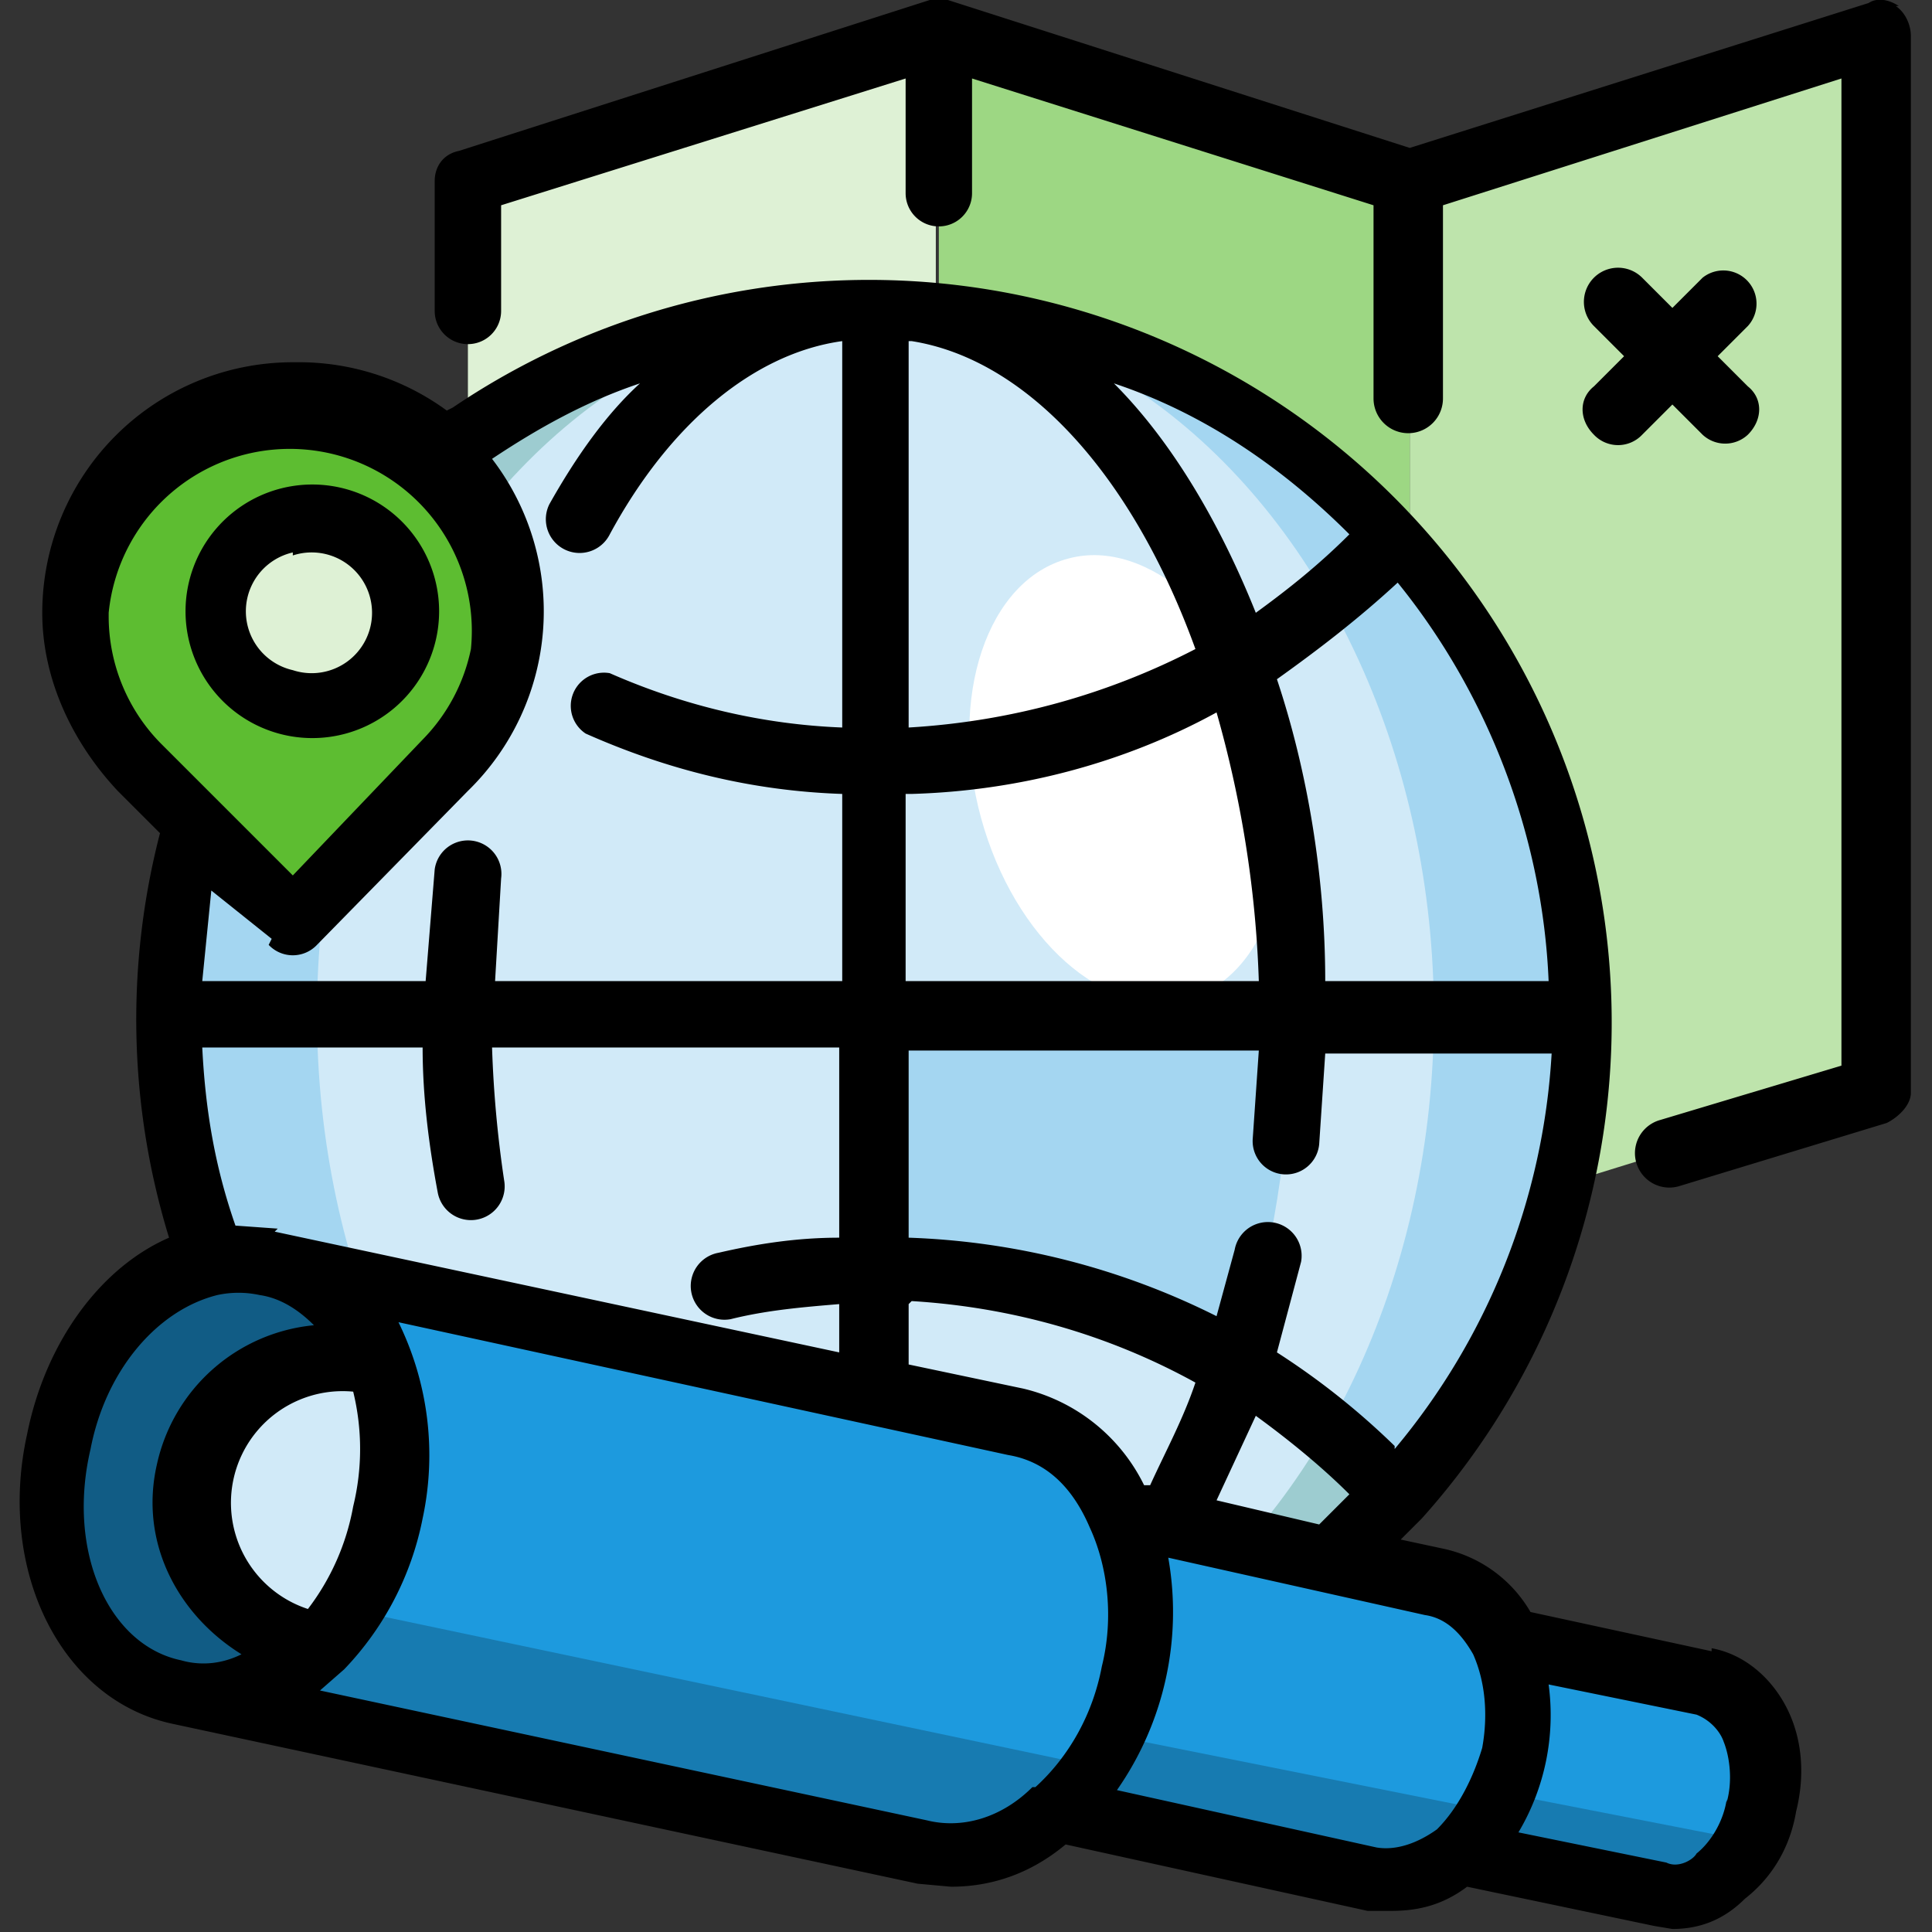 <svg xmlns="http://www.w3.org/2000/svg" xml:space="preserve" fill-rule="evenodd" stroke-linejoin="round" stroke-miterlimit="2" clip-rule="evenodd" viewBox="0 0 64 64"><rect x="0" y="0" width="64" height="64" fill="#333333" stroke="none"/><path fill="#1d9ade" fill-rule="nonzero" d="M58.4 59.8c0 .5-.2 1-.4 1.3-.7 1.2-1.9 2-3 1.7l-6.6-1.4a6.6 6.6 0 0 0 1.9-3.3 6 6 0 0 0-.4-3.8l6.6 1.4c1.5.3 2.3 2.2 2 4.1Z"/><path fill="#177bb1" fill-rule="nonzero" d="M58 61c-.7 1.3-1.9 2-3 1.8l-6.6-1.4c.6-.5 1-1.2 1.4-2L58 61Z"/><path fill="#d1eaf8" fill-rule="nonzero" d="M12.6 45.2c.5 1.4.7 3.1.3 4.9a8.8 8.8 0 0 1-2.3 4.3H10a4.8 4.8 0 1 1 2.6-9.2Z"/><path fill="#115c85" fill-rule="nonzero" d="M12.6 45.2 12 45a4.8 4.8 0 1 0-1.4 9.4c-1.3 1.4-3 2-4.7 1.7-3-.7-4.8-4.4-4-8.4.7-3 2.8-5.4 5.1-6h2c1.6.4 3 1.7 3.6 3.5Z"/><path fill="#bee4ac" fill-rule="nonzero" d="M62.2 1v35l-10 3.1h-.3a23.4 23.4 0 0 0-5.2-21V6l15.5-5Z"/><path fill="#a4d6f1" fill-rule="nonzero" d="M52.5 33.6h-9.7c0-4.3-.7-8.3-1.8-11.7 2-1.2 3.7-2.6 5.3-4.3l.4.4c3.6 4.2 5.8 9.6 5.8 15.6ZM42.8 33.6h9.7a23.5 23.5 0 0 1-6.2 15.9 23.6 23.6 0 0 0-5.3-4.3c1.1-3.4 1.8-7.4 1.8-11.6Z"/><path fill="#9dd783" fill-rule="nonzero" d="M46.7 6v12l-.4-.4c-3.9-4.1-9.2-7-15.2-7.4V1L46.7 6Z"/><path fill="#9dccd0" fill-rule="nonzero" d="m46.3 49.5-2.2 2-5.5-1c1-1.6 1.7-3.4 2.4-5.3 2 1.2 3.7 2.6 5.3 4.3Z"/><path fill="#b6e5e9" fill-rule="nonzero" d="M42.8 33.6H29v-8.4c4.4 0 8.5-1.2 12-3.3 1.1 3.4 1.8 7.4 1.8 11.7Z"/><path fill="#a4d6f1" fill-rule="nonzero" d="M46.3 17.6A23.6 23.6 0 0 1 41 22c-2.4-7-6.8-11.7-11.8-11.8h1.9c6 .6 11.3 3.4 15.2 7.5Z"/><path fill="#b6e5e9" fill-rule="nonzero" d="M41 45.2c-.7 2-1.5 3.7-2.4 5.2l-1.5-.3a5 5 0 0 0-3.4-3L29 46v-4.2c4.4 0 8.5 1.2 12 3.3ZM41 22c-3.5 2-7.6 3.2-12 3.2V10h.2c5 0 9.4 4.8 11.8 11.8Z"/><path fill="#def1d5" fill-rule="nonzero" d="M31 1v9.2l-1.8-.1h-.4c-5 0-9.5 1.6-13.3 4.2V6l15.6-5Z"/><path fill="#b6e5e9" fill-rule="nonzero" d="M29 42v4l-9.6-2c3-1.3 6.2-2 9.6-2Z"/><path fill="#b6e5e9" fill-rule="nonzero" d="M29 33.6v8.3c-3.4 0-6.6.8-9.6 2l-3-.6c-.7-3-1.2-6.2-1.2-9.7H29ZM29 25.2v8.4H15.2c0-4.3.7-8.3 1.9-11.7 3.5 2 7.5 3.3 12 3.3Z"/><path fill="#b6e5e9" fill-rule="nonzero" d="M29 10v15.2c-4.4 0-8.4-1.2-12-3.3 2.4-7 6.8-11.7 11.8-11.8h.2Z"/><path fill="#9dccd0" fill-rule="nonzero" d="M28.8 10c-5 .2-9.4 5-11.7 12l-.4-.3c.5-2.3-.2-4.8-2-6.6a24 24 0 0 1 14.1-5Z"/><path fill="#a4d6f1" fill-rule="nonzero" d="m16.7 21.7.4.2a36.9 36.9 0 0 0-1.9 11.7H5.5c0-2.3.3-4.4 1-6.4l3.2 3.2 5-5c1-1.1 1.7-2.4 2-3.7ZM16.5 43.3 9 41.7H7c-1-2.5-1.5-5.3-1.5-8.1h9.7c0 3.5.5 6.8 1.3 9.7Z"/><ellipse cx="29" cy="33.6" fill="#d1eaf8" rx="18.5" ry="23.4"/><path fill="#1d9ade" fill-rule="nonzero" d="M37.6 55.4A9.1 9.1 0 0 1 35 60a5 5 0 0 1-4.4 1.4L5.9 56c1.7.3 3.4-.3 4.7-1.7l.9-1a9.2 9.2 0 0 0 1-8.2C12 43.4 10.7 42 9 41.7l7.5 1.6 3 .7 9.5 2 4.7 1a5 5 0 0 1 3.4 3c.7 1.6.9 3.4.5 5.4Z"/><path fill="#fff" d="M32.5 27.1c-1.1-4 .2-7.9 2.9-8.6 2.6-.7 5.7 2 6.8 6 1 4-.2 7.9-2.9 8.6-2.7.7-5.7-2-6.8-6Z"/><path fill="#1d9ade" fill-rule="nonzero" d="M50.4 58c-.2.8-.5 1.5-.9 2.1-.3.5-.6 1-1 1.3-1 .7-2 1-3 .8L35.1 60a8 8 0 0 0 1.9-2.5l.7-2.1c.4-2 .2-3.8-.5-5.3l1.5.3 5.5 1.2 3.4.7c1 .2 1.9 1 2.4 2a6 6 0 0 1 .4 3.8Z"/><path fill="#a4d6f1" fill-rule="nonzero" d="M29 33.6h13.8c0 4.2-.7 8.2-1.8 11.6-3.5-2-7.6-3.3-12-3.3v-8.3Z"/><path fill="#def1d5" fill-rule="nonzero" d="M9.7 17.2a3 3 0 1 1 0 6 3 3 0 0 1 0-6Z"/><path fill="#5dbd31" fill-rule="nonzero" d="M14.7 15.1a7.2 7.2 0 0 1 0 10.2l-5 5.1-5.1-5a7.2 7.2 0 0 1 0-10.3 7.2 7.2 0 0 1 10.1 0Zm-2 5.1a3 3 0 1 0-6.1 0 3 3 0 0 0 6.1 0Z"/><path fill="#177bb1" fill-rule="nonzero" d="M36.2 58.6c-.3.5-.7 1-1.2 1.4a5 5 0 0 1-4.4 1.4L5.9 56c1.7.3 3.4-.3 4.7-1.7l.9-1 24.7 5.2Z"/><path fill="#177bb1" fill-rule="nonzero" d="M49.4 60.1c-.3.5-.6 1-1 1.3-.9.7-2 1-3 .8L35 60a8 8 0 0 0 1.9-2.5L49.4 60Z"/><path fill-rule="nonzero" d="m56.7 54.7-6-1.3a4.4 4.4 0 0 0-2.9-2.1l-1.4-.3.7-.7A24.6 24.6 0 0 0 15 13.5l-.2.1a8.3 8.3 0 0 0-5-1.6h-.1a8.3 8.3 0 0 0-8.3 8.3c0 2.2 1 4.3 2.5 5.9l1.4 1.4A24.6 24.6 0 0 0 5.6 41c-2.3 1-4.1 3.5-4.7 6.5-1 4.5 1.1 8.8 4.8 9.6l24.7 5.3 1.1.1c1.3 0 2.6-.4 3.8-1.4l10 2.2h.8c.9 0 1.7-.2 2.5-.8l6.2 1.3.6.1c.9 0 1.7-.3 2.4-1 .9-.7 1.5-1.7 1.7-2.9.3-1.2.2-2.4-.3-3.4s-1.4-1.8-2.5-2Zm-16.4-5 1.3-2.8c1.1.8 2.2 1.7 3.1 2.6l-1 1-3.4-.8Zm-30.1 3.6a3.7 3.7 0 0 1 1.5-7.2 8 8 0 0 1 0 3.8 7.9 7.9 0 0 1-1.5 3.4Zm-1-12.6-1.4-.1c-.7-2-1-3.9-1.1-5.9H14c0 1.6.2 3.2.5 4.8a1.1 1.1 0 0 0 2.2-.4 38 38 0 0 1-.4-4.4h11.5V41c-1.4 0-2.7.2-4 .5a1.1 1.1 0 1 0 .4 2.2c1.2-.3 2.4-.4 3.6-.5v1.6l-18.7-4Zm21 2.4c3.3.2 6.5 1.1 9.4 2.7-.4 1.2-1 2.3-1.5 3.4h-.2a6 6 0 0 0-4-3.2l-3.8-.8v-2Zm16 4.8a24.6 24.6 0 0 0-3.9-3.1l.8-3a1.1 1.1 0 1 0-2.2-.4l-.6 2.2A24.6 24.6 0 0 0 30.1 41v-6.2h11.6l-.2 2.9a1.1 1.1 0 0 0 2.2.2l.2-3h7.5a22.4 22.4 0 0 1-5.2 13.1Zm-16-36.6c3.8.6 7.3 4.4 9.4 10.2-2.9 1.5-6.1 2.4-9.5 2.6V11.3Zm0 15c3.5-.1 7-1 10.1-2.7.8 2.8 1.3 5.8 1.4 8.9H30v-6.2Zm21.2 6.2h-7.5c0-3.5-.6-7-1.6-10 1.4-1 2.7-2 4-3.2 3 3.7 4.8 8.4 5 13.2Zm-6.7-14.8c-1 1-2 1.8-3.1 2.6-1.2-3-2.8-5.7-4.7-7.6 3 1 5.6 2.8 7.8 5ZM3.6 20.3a6 6 0 1 1 12 1.2 6 6 0 0 1-1.6 3L9.7 29l-4.3-4.3a6 6 0 0 1-1.8-4.3Zm5.3 11a1.1 1.1 0 0 0 1.6 0l5-5.1a8.3 8.3 0 0 0 .8-11c1.5-1 3.1-1.9 4.9-2.5-1.1 1-2.1 2.4-3 4a1.1 1.1 0 1 0 2 1c2-3.7 4.8-6 7.7-6.4v12.8c-2.6-.1-5.2-.7-7.7-1.8a1.1 1.1 0 0 0-.8 2c2.7 1.2 5.5 1.9 8.5 2v6.2H16.4l.2-3.4a1.1 1.1 0 1 0-2.2-.3l-.3 3.7H6.7l.3-3L9 31.1ZM3 48c.5-2.6 2.2-4.6 4.2-5.1a3.3 3.3 0 0 1 1.4 0c.7.1 1.3.5 1.8 1a5.9 5.9 0 0 0-5.2 4.6c-.6 2.6.7 5 2.8 6.3-.6.3-1.3.4-2 .2-2.4-.5-3.8-3.6-3-7Zm31.2 11.2c-1 1-2.3 1.4-3.5 1.1L10.6 56l.8-.7a10 10 0 0 0 2.6-5 10 10 0 0 0-.8-6.5l20.2 4.4c1.2.2 2.1 1 2.7 2.4.6 1.3.8 3 .4 4.6-.3 1.6-1.1 3-2.2 4Zm13.4 1.4c-.7.5-1.4.7-2 .6L37 59.3a10.3 10.3 0 0 0 1.7-7.7l8.5 1.9c.7.1 1.2.6 1.6 1.3.4.9.5 2 .3 3.1-.3 1-.8 2-1.5 2.7Zm9.6-1c-.1.7-.5 1.4-1 1.8-.1.2-.6.5-1 .3l-4.9-1a7.6 7.6 0 0 0 1-4.9l4.9 1c.5.2.8.6.9.9.2.5.3 1.3.1 2Z"/><path fill-rule="nonzero" d="M62.9.2c-.3-.2-.7-.3-1-.1L46.7 4.9 31.4 0h-.6L15.2 5c-.5.1-.8.5-.8 1v4.3a1.1 1.1 0 1 0 2.2 0V6.8L30 2.6v3.8a1.1 1.1 0 0 0 2.2 0V2.6l13.3 4.2v6.4a1.1 1.1 0 1 0 2.3 0V6.8L61 2.6v32.7l-6 1.8a1.1 1.1 0 1 0 .6 2.2l6.9-2.1c.4-.2.8-.6.8-1v-35c0-.4-.2-.8-.5-1Z"/><path fill-rule="nonzero" d="M52.8 14.4a1.1 1.1 0 0 0 1.6 0l1-1 1 1a1.1 1.1 0 0 0 1.5 0c.5-.5.5-1.2 0-1.6l-1-1 1-1a1.1 1.1 0 0 0-1.5-1.6l-1 1-1-1a1.1 1.1 0 0 0-1.6 1.6l1 1-1 1c-.5.4-.5 1.1 0 1.6ZM9.7 24.4a4.2 4.2 0 1 0 0-8.3 4.2 4.2 0 0 0 0 8.3Zm0-6a2 2 0 1 1 0 3.8 2 2 0 0 1 0-3.9Z"/></svg>